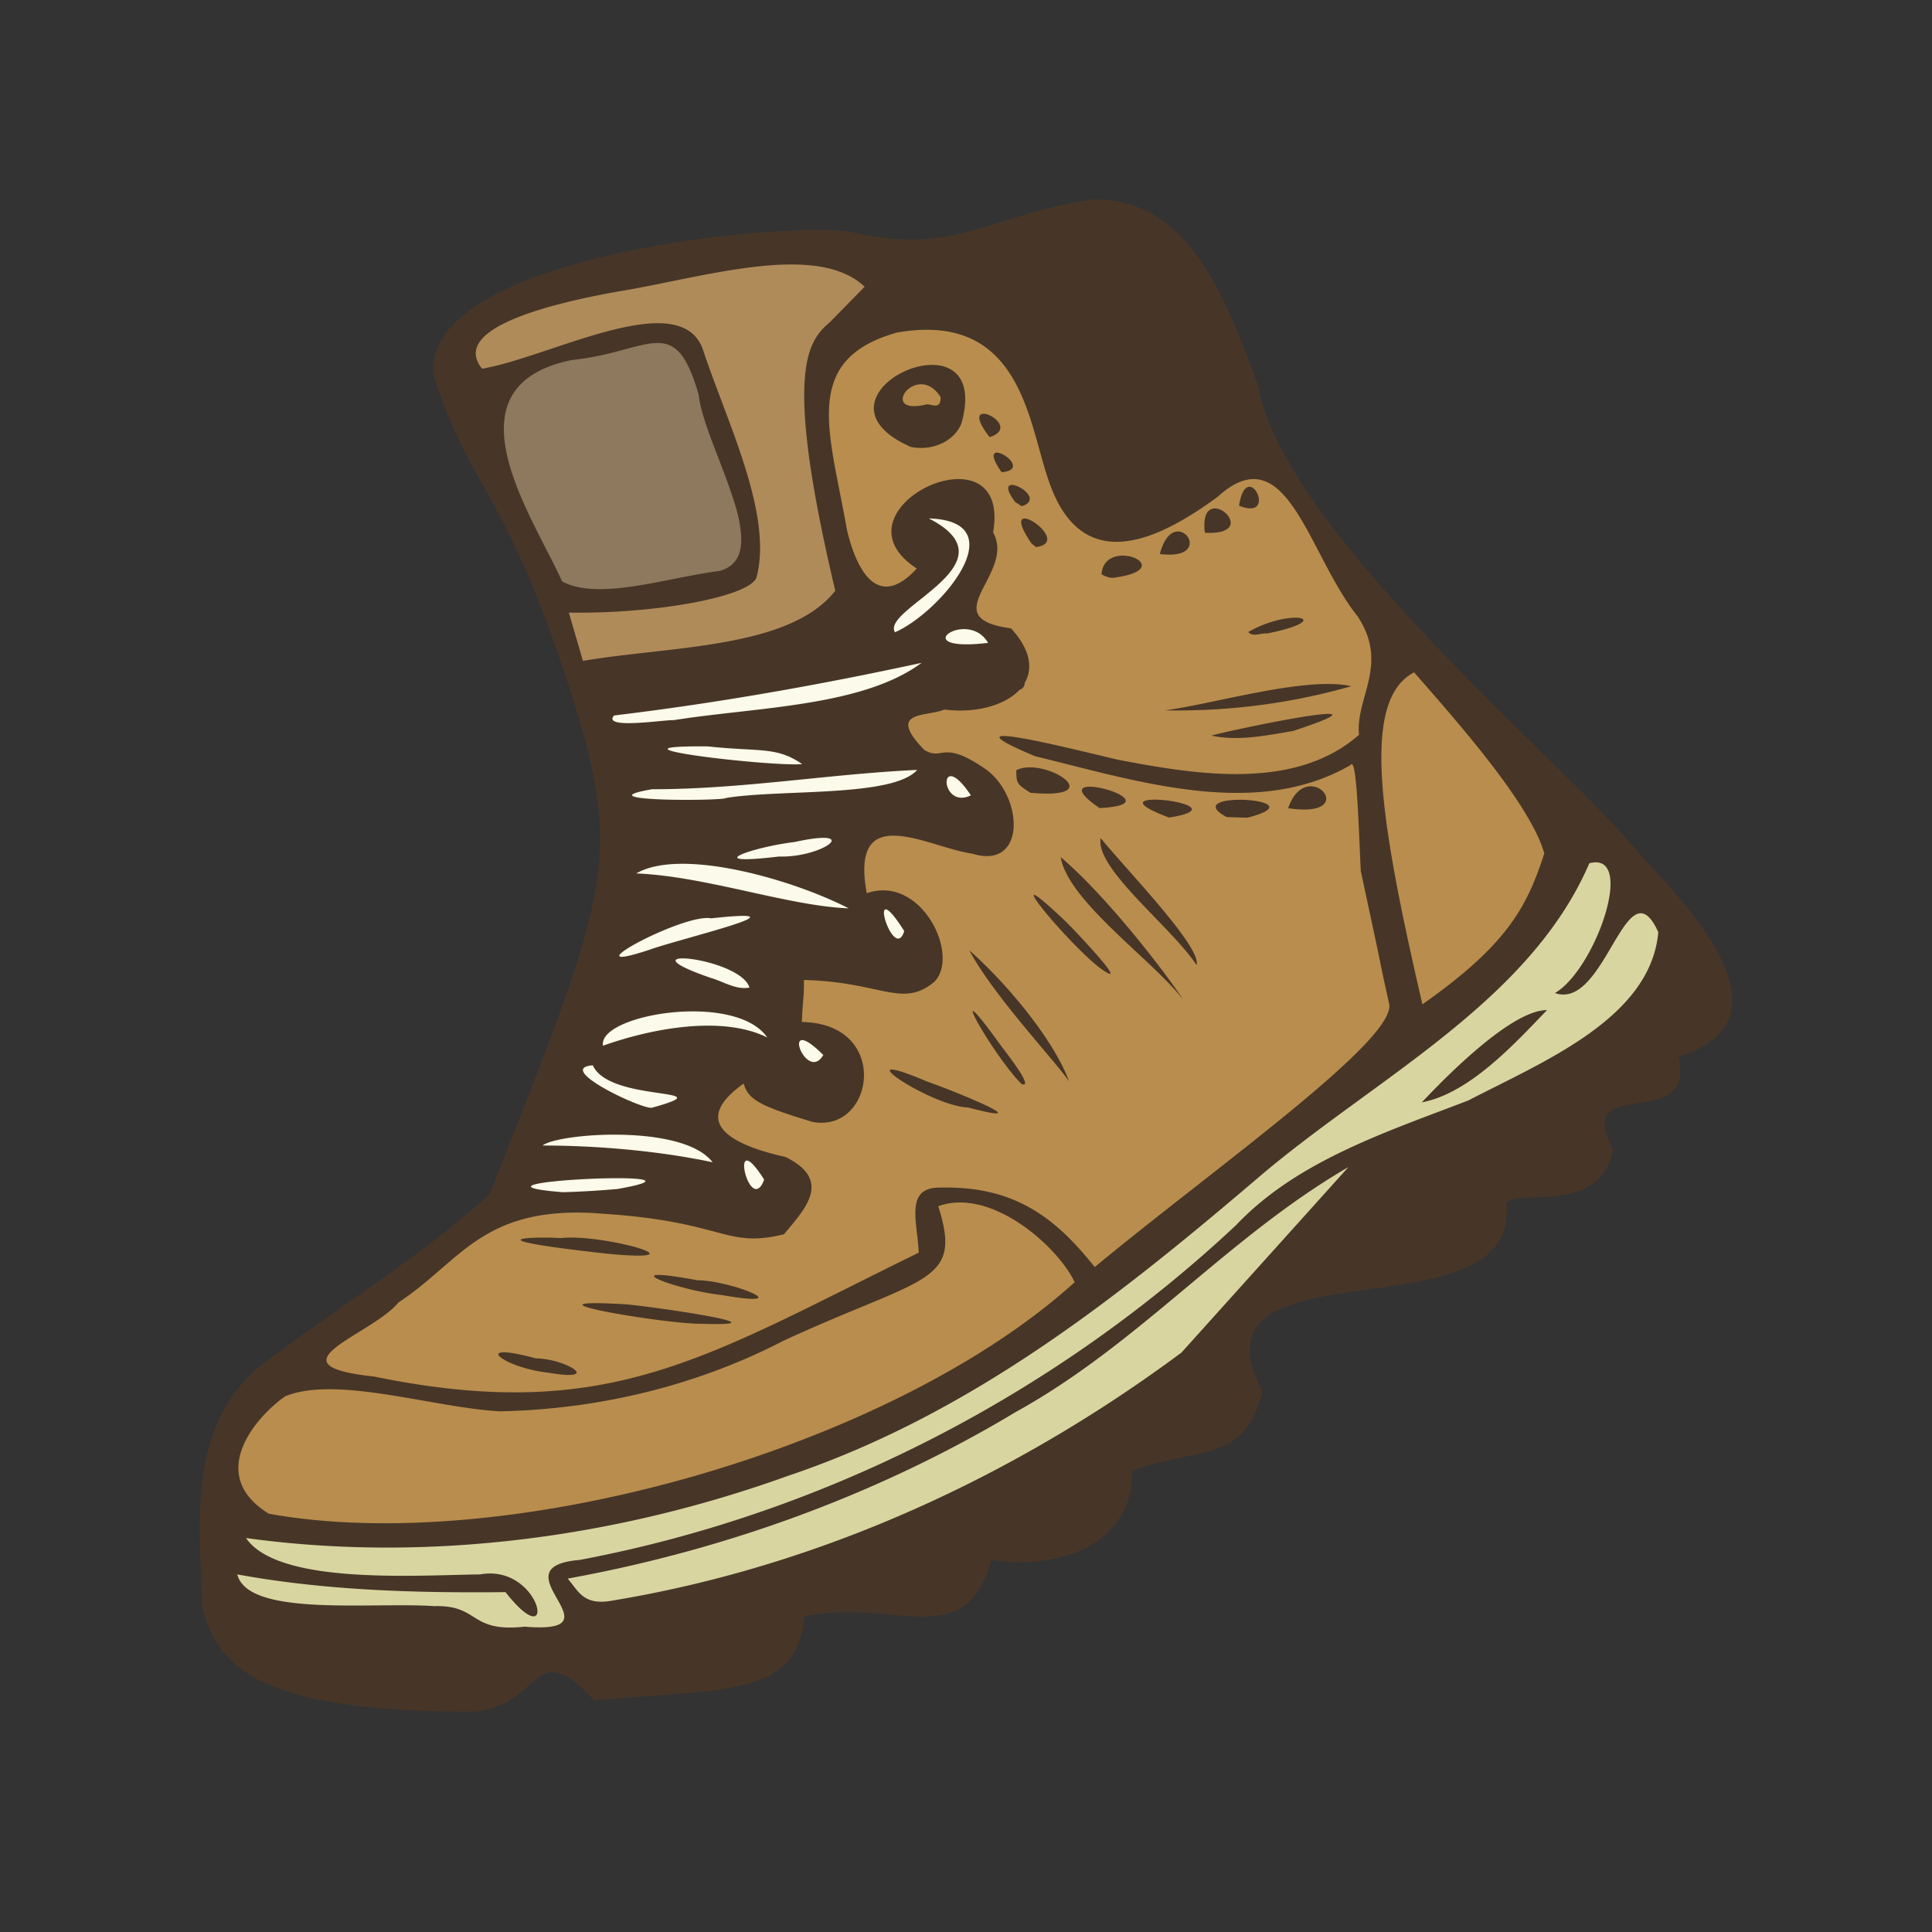 <svg xmlns="http://www.w3.org/2000/svg" xml:space="preserve" width="48" height="48" viewBox="0 0 48 48"><rect x="0" y="0" width="48" height="48" fill="#333333" stroke="none"/><path d="m31.3 850.9-2.7 52.8 145.8 33.8L419 861l381-358.6-55.1-83.2z" style="fill:#d9d5a1" transform="matrix(.048 0 0 .04 4 3.8)"/><path d="m179.4 649 65.2-184.4-17.9-123.4 130-23.2L393 195.2l54 8.6-.6 319.1-121.7 168.6Z" style="fill:#fcfaeb" transform="matrix(.048 0 0 .04 4 3.8)"/><path d="m224.3 344.8-71.8-225.6L210.4 80 350 57l31.8 27-15.6 228.2Z" style="fill:#b08b5a" transform="matrix(.048 0 0 .04 4 3.8)"/><path d="m71.8 758 111-106.2h141l-4.1-25.8-40.9-22.4 23.3-33.7 45 17.2 7.4-30.6L319 538l11.8-44.7 27-2.1 33.4 15 2-25.1-19.1-19.2-16.6-2.6 5.4-32.4 25.5-21.6 39.2 7.7-8.5-33.3-37.4-6.6-.5-35.6 57.3-29.5-21-21.8 6.8-71.5-13.1-8.6-27.5 18.6 12.8 34.2-19.2 26.2-28.9-33.5L336 117.7l94.7-31.2 154.6 114.4c32.8 92.5 97.1 156 158.7 227.2-79.6 112.6-189.7 205.4-291.9 303.3C211.9 893.4 128 862.6 32.5 846.1l8-52.8z" style="fill:#b98d4d" transform="matrix(.048 0 0 .04 4 3.8)"/><path d="m167.2 150.7 34.5 126.6 103.4-19.4-28-136.6-30-6.6-54.1 17Z" style="fill:#8e785e" transform="matrix(.048 0 0 .04 4 3.8)"/><path d="M21.5 904C20 850.8 12 783.8 59.2 746.5c37-33.3 77.2-62.6 111-100 58.7-179 68.6-203.6 45.7-297.4-36.6-142-56.6-139.5-75-212-4.3-74.9 186.3-94.8 216.1-88 54 15.2 70.8-10.4 125.3-20.2 49.4-.7 67.8 58.4 85.4 115C581 236 730.5 382.6 766 436.4c24.8 31.5 80.9 102.2 19.5 124.8 9.4 49-55.3 9.4-33.9 57.6-6.6 42-50.3 23.8-55.3 33.5 7.8 85.6-168.4 20.3-126.2 117-9.6 44.6-30.8 33.7-67.5 49.2.8 44.8-36.3 62-72.8 55.4-13.4 59-50.7 23-96.9 35.2-3.4 50-40.7 44.7-108.6 52-33.8-43.6-26.7 8.7-67.4 7-106.1-.6-127.4-27.7-135.3-64m167.1 11.3c50.8 4.8-16.5-37 28-41.5 130.3-29.5 248.7-105.5 339.8-208 31.4-39.7 77-57.5 120.2-77.4 38.8-24.2 94.3-51 98.3-104.5-16.5-43.6-27.3 48.9-53.5 37.8 21-14.7 42.3-88.4 17.8-80.6-31.2 87-112.4 134.4-172.5 196.4C495 711 418.8 783.8 324 821.9c-88 38-185.9 54-280 38.4 16.7 29.4 89 23 121.1 22.6 32.2-7 40.8 53 13.2 11-46.5.6-93.2-1-138.8-11 5.5 26.7 70.2 17 102 19.7 23.7-.8 17.8 16.7 47.1 12.7m464-325.6c13.8-17.6 46.8-57.4 64.8-57.3-17 21.2-40.2 51.7-64.8 57.3M233.4 899.2c109.3-21.6 210.1-78.6 294.8-154.1l86.4-115.2c-62.5 43.5-108.2 109.7-172 152a624 624 0 0 1-232.1 103.6c5.3 7.1 7.8 17 22.9 13.7m239.5-197.8c-8.4-21.7-43-59.2-70.6-47.2 12.8 48.3-6.8 43-80 83.5a291 291 0 0 1-147 43.9c-34.8-2.4-84.4-22.3-110.9-9.4-14.4 11.8-41.8 48.4-8.6 73 124.9 27 323-41.3 417.1-143.8m-80.7-18.3c-.6-18.4-7-39.2 9.2-40.4 39.5-1.8 61 17.8 81.9 49.3 60.8-60.5 157.6-142 152.3-164-6.7-36.3-.6-4.2-14.6-82-1-23.8-2-72.3-5.3-65.8-49.3 34.3-111.5 9.5-163.3-5.5-53.5-27 24.8-2.8 43 2.2 41 9.4 91.6 19.3 124.7-15.5-2-22.9 15.8-43.7-.8-73.7-25.7-38.5-36.5-113.4-72.5-74-29.4 25.8-70 51.1-87.3-10-10.6-36-14.1-105.8-78.7-92.1-50 17-34.5 62-25.8 122.3 6.2 31.1 18.1 48 36.2 24.2-47.4-36.8 49.4-91.5 39.5-22.4 12 25.8-31.5 53 9.3 59.6 24.8 32.6-3.9 55.2-34.6 50.4-8.6 4.7-30.4.2-10.4 25 10 7.4 8.8-7 31.8 12 19.7 16.8 21.3 63-7 52.5-22.5-3.7-63.5-34.1-54.5 24.6 28.2-11.8 48.5 38.5 35 55-16.6 16.7-27.6 0-67.5-1.1 0 13.3-.6 10.6-1.1 26.1 46.4.8 37.5 69.5 5.4 62-26.3-9.6-33.2-13.5-35.5-23.8-30.7 26.2-1.3 39.5 21.6 45.6 25 14.7 9.5 33-.7 48-30.6 9-30.2-7.7-93.4-12.7-62.4-6.3-73.5 29.3-106.2 55.1-13.8 20.3-68.5 38.8-12.6 46 121.9 30 172-12.5 282-77m-191.8 74.6c-23.3-3-41.1-20.1-6.5-8.9 15.3.2 35.3 14.8 6.5 8.9m79-30.4c-18.1.3-98.6-16-40.7-12.2 9 .3 89.9 14.2 40.6 12.2m11-17.8c-23.9-3.1-58.7-19.4-12.7-9.2 17 0 53.9 17.8 12.7 9.2M206.8 674c21.3-3 76.7 15.7 24.1 9.7-78-10.4-32-10.5-24-9.7m210.9-81.1c-19.8-.8-67.2-39.6-21-16 9.4 3.7 61.9 28.9 21 16m27.6-14.6c-15.3-18.6-41.5-75-11.6-25.4 1.7 3 19 28.7 11.6 25.4m24.6-1.7c-7.3-12.8-39-53-51.6-81.3 18.2 19.1 43.5 54.8 51.6 81.3m-4.3-139.2c23.3 23.7 53.2 70 63.4 88.5-16.3-25.1-59.7-61.3-63.4-88.5m21.3 69.7c-16-13.6-58.7-75.4-18.6-29.6 2.8 3.2 34.5 43 18.6 29.6m49-2.7c-13-23.7-52.7-60-49.6-78.8 14.5 21.2 52.3 67.8 49.6 78.8m-14.2-91.6c-45.6-20.4 42-8 0 0m29.8-.3c-26.4-17 49.8-11.5 10.6.4zm-65.8-5.6c-34.7-28.5 43.5-2.6 0 0m97.6.1c9.8-33.9 39 7 0 0M450 397.4c-7-5.3-7.3-6-7.3-14 14.5-8.9 49.7 18.6 7.3 14m93.7-35.5c11.7-4 102-26.4 42.3-2.9-13.8 2.8-28.4 6.5-42.3 2.9m-24-15.7c25.4-4 73-21.3 96.4-15a276 276 0 0 1-96.5 15m-76.5-12.7c4.5-11.9 5.9.5 0 0m119.7-36c22.5-15.3 46-7.9 9.7 1-2.7-.6-7.6 2.5-9.7-1m-76-35.8c1.5-24.5 42-3.4 6 2.2-2.5 0-4-.9-6-2.2m30.2-12.6c7.3-33.7 30.8 4.7 0 0m-66.4-6.5c-19.8-34.6 23-1 2.3 2.2zm89.7-6.7c-3.6-35 31.8 2 0 0m17.7-16.8c4-31 21 10.2 0 0m-115.9-2.3c-14-22.6 18.7-2.9 3.4 2.6zm-7-18.5c-15.5-26.4 19-1.9 0 0m-47-15.7c-60.4-32 43.1-88.3 26.3-15a22 22 0 0 1-26.3 15m15.4-31c-12.3-23.1-33.2 12.4-7 4.5 2.4 0 7.3 3.6 7-4.6m25.4 25c-18.7-28.6 19.1-7.3 0 0m-192.6 467c60.7-12.9-93.8-4.3-28.3 2q14.3-.5 28.3-2m75.9-5.8c-19-36.1-7.5 24 0 0m-26.7-10.8c-15.3-24.1-80.2-18-88-10.4 29.4 0 61.4 3.6 88 10.4M254.2 593c39-13-22-2.9-30.7-26.3-20.3 1.7 26.2 27.9 30.7 26.3m88.6-32.7c-23.2-28-8.8 18.1 0 0m-114-5.8c26.5-11.3 62.3-18.7 85-5.1-16.5-28.8-88-14.2-85 5.1M716 435.1c-7.2-30.5-44.3-80.8-67.4-112.5-27.8 17.4-17.8 91.7 4.3 206.2 45.2-38 54.4-62 63.1-93.7m-411.4 83.3c-5-19.2-68.7-26.1-20-6 6.4 2.2 13 7.6 20 6m-52-23.4c16.6-7.2 86-26.7 32.2-19.6-14.4-3.5-75.8 36.8-32.2 19.6m132.1-11.7c-20.6-39-5.5 21.2 0 0m-28.6-14c-28.6-17.8-86.7-38.1-110.1-21.8 36.3 1.8 78.4 20.2 110 21.7M320 437c22.6.8 43.7-18.4 7.9-9-21.6 3.1-50 15-8 9m-27.3-36.4c28.5-5.5 86.3-.3 98.8-17.4-45.4 2.5-91.2 12.1-137.2 12-37.1 7.7 37.3 7.4 38.4 5.4m126.6-1.6c-17.2-31-16.3 9.5 0 0M332 379.7c-13.5-11.2-21.8-7.6-49-11.1-61.7-.6 32.3 12.7 49 11m-66.6-27.3c42-8.1 97.5-8.2 128.3-35.6-52.3 13.6-105.7 25-159.2 32.7-6.5 8.9 26.8 2.5 30.9 2.9m162.7-48c-10.6-22-43.6 6.2 0 0m-48.2-6.6c23.3-12.1 63.3-69 17.5-70.7 45.7 28-25 56-17.5 70.7m-161.5 17.8c45.1-9.3 107-7.4 130.6-43.6-27-136.8-14.4-155-2.6-167l17.8-21.8c-25-28.4-83.9-5.6-127.3 2.9-32.8 7-88 22.4-70.7 48 35-7.1 101.7-51.2 114.1-12.6 12.3 45 36.3 101.9 28.1 141.5-1.6 12.1-50.7 23.5-97.3 22.6zm70.8-55.9c29.2-9.6-8-77.2-10.9-109.4-12.4-52-25.1-26.5-65.7-21.6-67.3 16.7-19.9 97.5-5 137.5 18.8 12.3 54.2-2.3 81.6-6.5" style="fill:#473627" transform="matrix(.048 0 0 .04 4 3.8)"/></svg>
